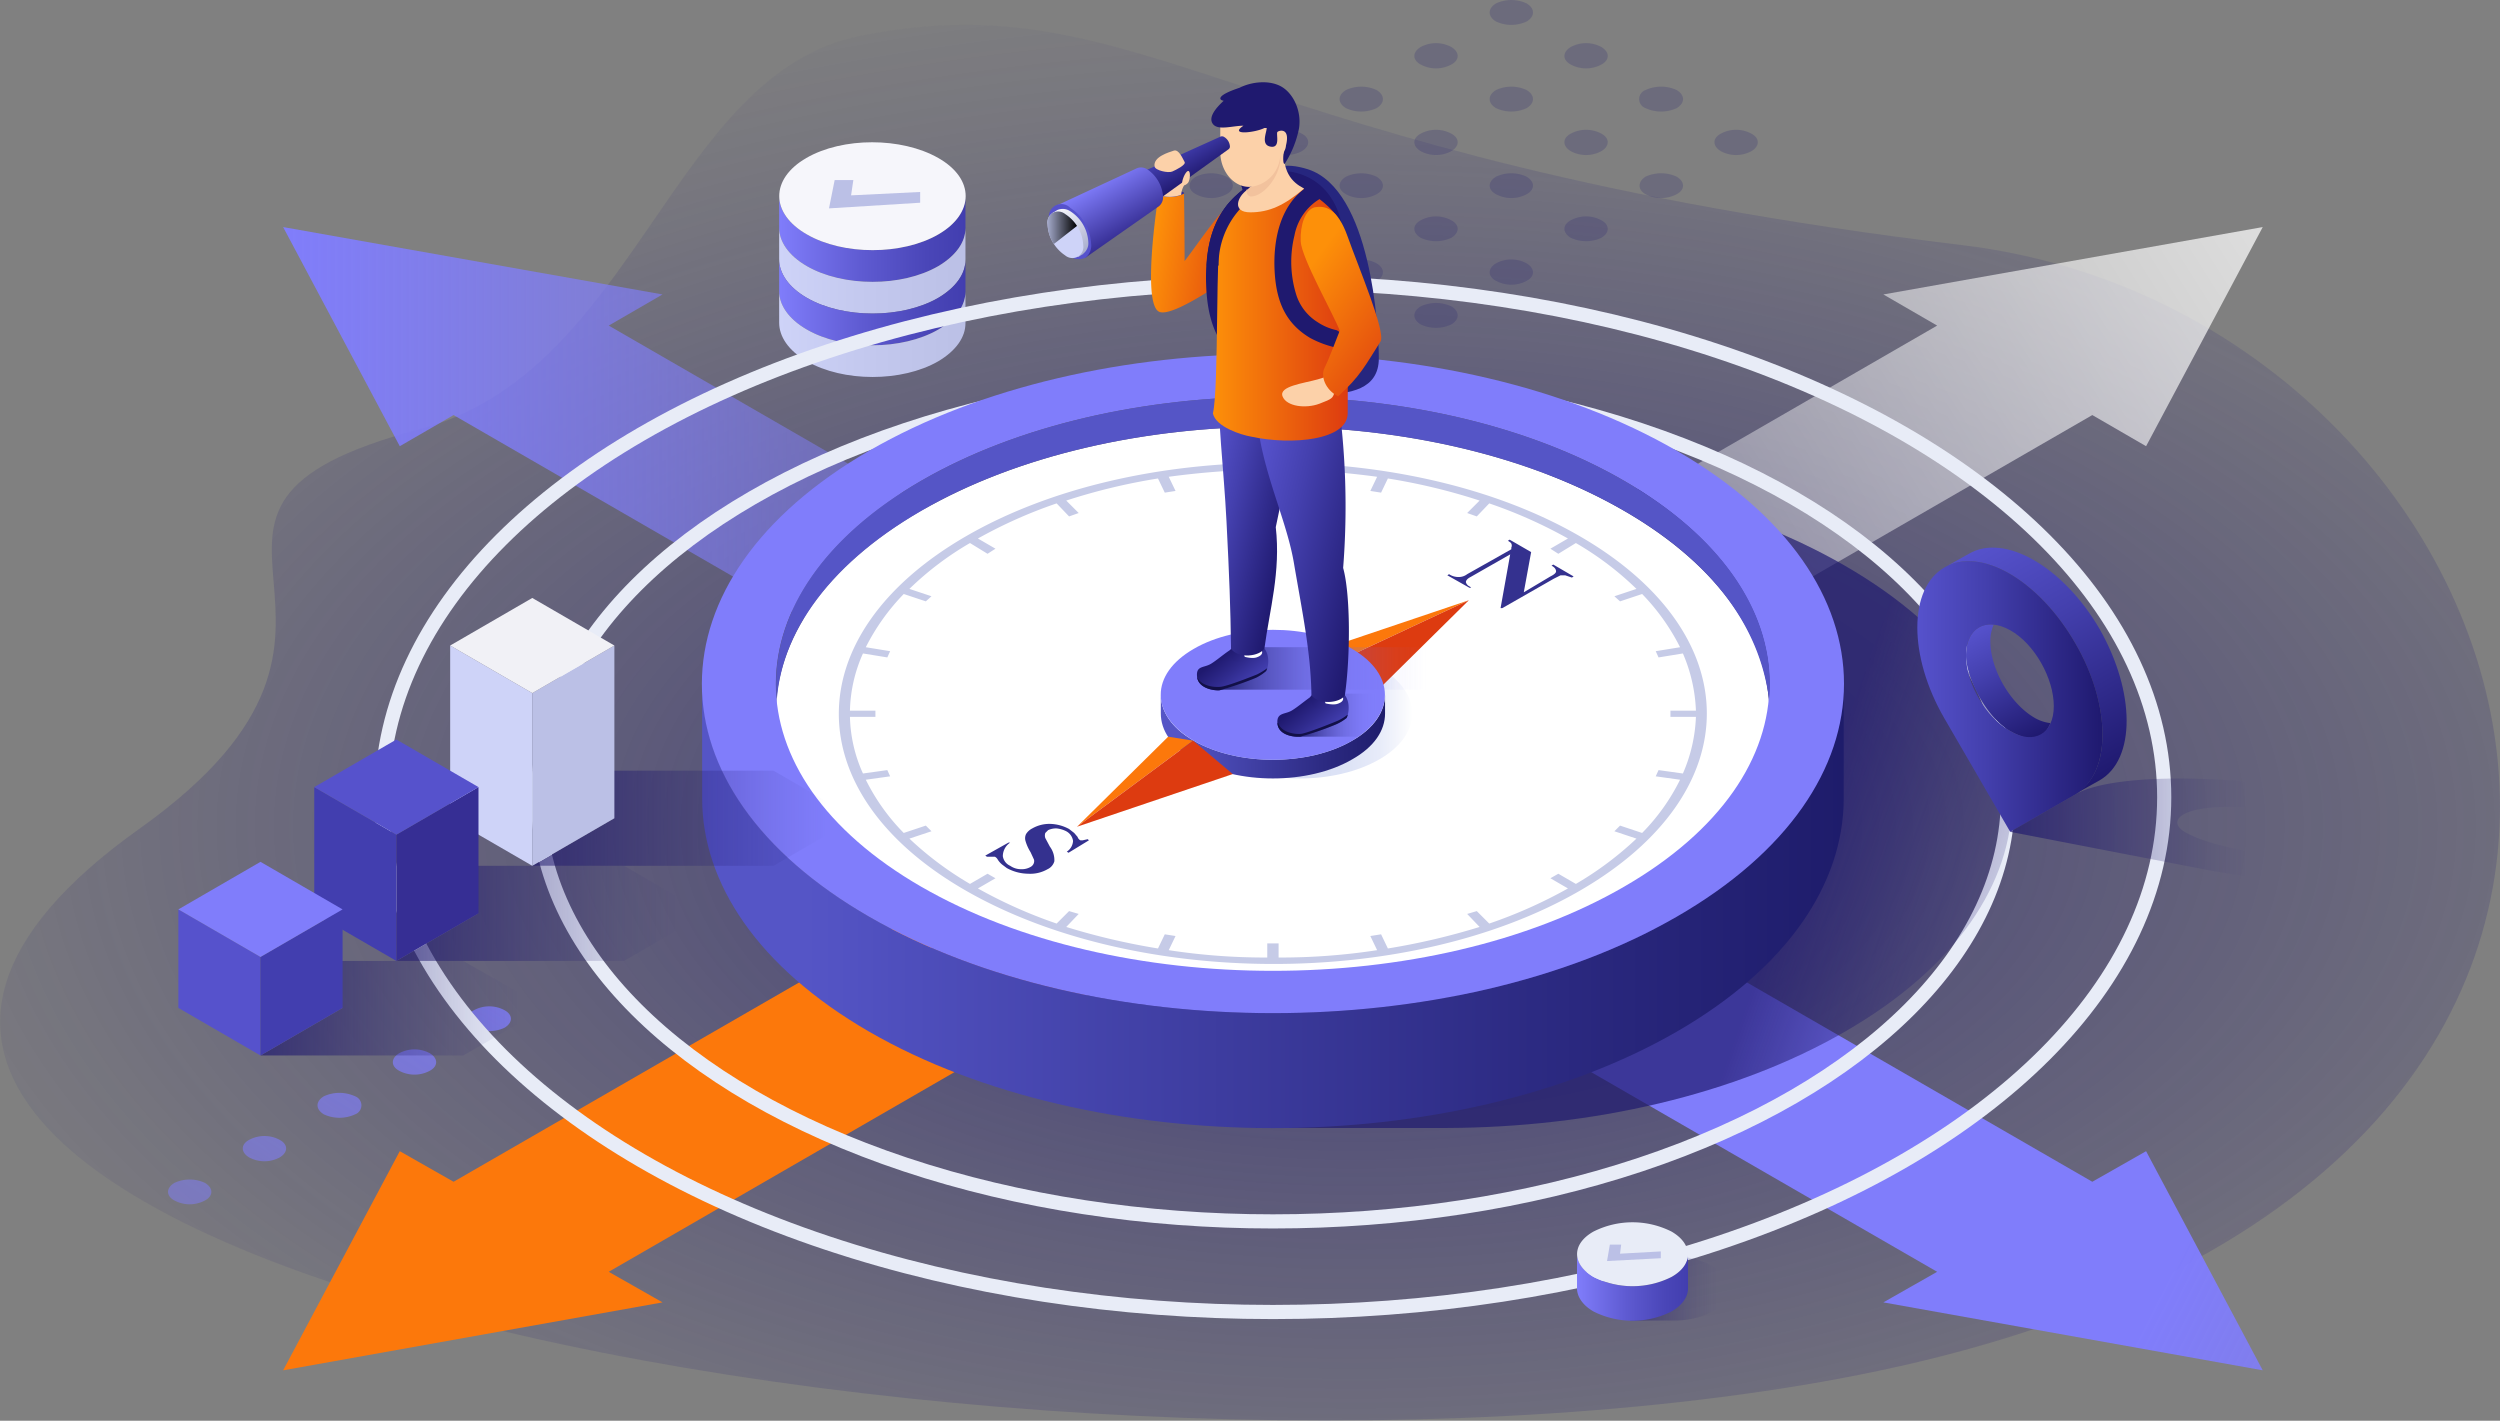 <svg xmlns="http://www.w3.org/2000/svg" xmlns:xlink="http://www.w3.org/1999/xlink" width="441.5" height="250.9" viewBox="0 0 441.5 250.9"><rect x="0" y="0" width="441.5" height="250.9" fill="#808080" stroke="none"/><defs><style>.beec9a60-a92e-4c5c-9a84-a2fb341e6acb{isolation:isolate;}.acc0e2a8-e669-48b5-99b9-41c326dab93e,.acf6c53a-5d4a-4fca-a827-2f2af60d841f,.b60fb211-91b3-40f5-94d7-3f6712c9d441,.b67de800-47a1-47aa-9ec5-06563281a8c9,.b7dcace4-79a8-4183-8480-daf9cb72c6ea,.e12ac2d9-f1c4-4596-a331-429ab277b59d,.faa8aeb0-b8ca-452f-bfce-67ba4e0e1e3c{opacity:0.7;}.e12ac2d9-f1c4-4596-a331-429ab277b59d{fill:url(#eecd1680-45ac-49f1-b2bf-f3645ba84c9b);}.a4776b8d-3962-4526-b0d8-0501f2a9a21d{opacity:0.2;}.b8573b26-550f-4f55-a864-b639d77e4383{fill:#1f196f;}.aeac4177-c557-4c12-b401-3eb675ef1b6b{fill:url(#b907ed8e-414a-478e-a0d4-ddd266253123);}.eb33cf5b-c2a7-49b6-a1d6-cb0f0aaa70ff{fill:url(#a3951ef3-291f-4f03-9962-c9813bf9f836);}.b666e97f-3f8e-4d43-9be8-dbe7438914be{fill:url(#b3f137e1-b492-4363-a61e-adcb9e6e2e5b);}.fedad135-f09f-4e6a-8074-26c708fcc67e{fill:url(#a4236201-e378-4ad1-940f-d89675e89338);}.af079662-f059-44a5-8423-174b6d52ad59{fill:url(#a0004f62-7f07-4229-9e0f-c2c0d6257331);}.a4a1fb43-e366-444e-801d-bfbeb881bc5e{fill:url(#ae943f06-1461-4bdd-bfd9-26b9e57762cb);}.bc835f7f-e45a-4582-b1bf-b2a917f8b4ae{fill:url(#fb2a013b-a05b-4438-9366-37177aa24e5e);}.ade37539-016e-402f-a676-fcec26975cd6{fill:url(#e68bbfe0-10d9-4a0a-b53e-01c5a9c823be);}.f8e4d248-ef77-44e2-be96-9a04332217b3{fill:url(#b3640ad7-0c27-4388-8029-79d762067fa8);}.a74a6b72-243a-4b61-88f4-14e225914390{fill:#f6f6fb;}.e3c74817-2c80-43dc-88cb-755e3b42697e{fill:#bbc0e6;}.b5011f6a-e314-4340-b722-1233c6640faa{opacity:0.72;fill:url(#b2adcc80-4e3d-470f-83fa-a32f80ff9118);}.ee3a4a19-4d19-4ff4-ac2a-e4b839a14014{fill:#fc780b;}.a0fb7bf7-e81d-4f86-abf5-41e7fe7baf08{fill:url(#f1362558-0a57-436c-b6de-7dd98e0a2d43);}.a4974528-c055-457f-aec5-36cbf728f5c4{fill:url(#b2e1f5dd-0f2c-4d42-91bd-235918655653);}.b06e0347-146f-4331-a41e-a7b740b8d5a1{fill:none;stroke:#e8ecf7;stroke-linecap:round;stroke-linejoin:round;stroke-width:2.5px;}.ad49cbfb-4f19-482b-9e76-1158faaa8631,.b06e0347-146f-4331-a41e-a7b740b8d5a1{mix-blend-mode:multiply;}.b67de800-47a1-47aa-9ec5-06563281a8c9{fill:url(#a306acda-67ee-4682-9e88-974c28b52f1a);}.a0e8dc16-9ba7-430b-8a9d-cbb071b37fa0{fill:#fff;}.f90e4691-1f33-4089-82a8-9ffe4a20f061{fill:#c6cbe7;}.a1bd54ad-35de-4ecf-8f07-167c4ecd82ab{fill:#34318f;}.fe6f9540-f3af-4e10-91a7-342d6c33b069{fill:url(#a115f5d4-0da3-45e0-bc78-b47dbfb6470d);}.b13487cf-5d61-46bb-b074-3b160f35b34b{fill:#807dfb;}.f56d2414-1e5d-4468-8465-da7353f04310{fill:#5555c6;}.ad49cbfb-4f19-482b-9e76-1158faaa8631{fill:url(#aa83a7d6-3f2b-416b-bdf5-31531edd4e38);}.ba9fbf85-35e9-48f0-9777-1c1f5de6d8ef{fill:#dd3b10;}.a8bff023-fe7a-498a-a7de-dd9ea07877eb{fill:url(#ef158048-0fd4-48c7-88e3-aaa562f37424);}.b0149592-3ffa-4c17-8674-60bac2c06165{fill:url(#b57a072f-5b80-4853-ab50-6f02d6e7ca72);}.b56deb81-53de-4e5b-a3bc-0b5559fff842{fill:url(#f0661994-dece-42ca-a076-b1c3a77dc7a7);}.b7dcace4-79a8-4183-8480-daf9cb72c6ea{fill:url(#e3fffcb7-7e64-4dce-95a1-45ad74fb103a);}.acc0e2a8-e669-48b5-99b9-41c326dab93e{fill:url(#f031e2cc-3530-49ad-ab4f-ead896388275);}.faa8aeb0-b8ca-452f-bfce-67ba4e0e1e3c{fill:url(#e65024df-31fe-4a7f-bf14-5ea2514ada8a);}.a4756fbe-9d29-44ad-a8b3-82676a6be3d3{fill:#ced3f8;}.bd285206-9fc7-42ca-9d54-15b23007db41{fill:#f1f1f6;}.e92bce11-0a55-472d-8076-c78faa8cd561{fill:#423eaf;}.ab0fac3d-1e90-40e7-a9bc-4fa6d11867a0{fill:#362e94;}.e9d157c5-9047-482f-a723-0f2b938bfcbe{fill:#5652cc;}.e662ecbc-19eb-4330-9eb7-6e10a271ebea{fill:url(#bbc39716-7099-43c1-b3f1-6f84b6a0c7ed);}.af61ea63-f999-494d-9257-8dcfedcdcf81{fill:url(#a4245b44-f092-4b89-9671-f522901080e7);}.e479a883-1810-4bbb-9fc8-c00f93f1d540{fill:url(#ac4910ab-654a-48c8-b968-b9b699b40ab4);}.b60fb211-91b3-40f5-94d7-3f6712c9d441{fill:url(#f1a7e45b-efd5-4874-aceb-c02d9b14975c);}.acf6c53a-5d4a-4fca-a827-2f2af60d841f{fill:url(#bfeeac89-5fae-4b77-a58b-46fda5d0d67d);}.aa1933c2-27bd-4b22-89f5-e5168b61c0fa{fill:url(#b5d36bdd-c285-4eb3-8c82-44e2252658e2);}.b3e8b019-6464-4221-a033-ea75d8c951b3{fill:#e8ecf7;}.f719fc2a-c91d-447b-9e30-9d6ae3b39100{fill:url(#f9bb9d20-b832-4cae-8b16-43356ea52867);}.a3f75cb7-62ba-4901-b8b2-7782159a2ed2{fill:url(#b82a865f-1bea-4d3a-ab7f-3550ef48d1bd);}.ae69f779-ebd0-477c-a5f3-e8cc8821e7cd{fill:#121047;}.a073483a-104b-4b03-b809-1210883673e0{fill:url(#a3958973-15f0-48f2-87dc-6140ef8fd2a4);}.e5da6268-debf-40a9-b23e-400f0ef738ea{fill:url(#ab1618db-588d-4e61-8659-1988a1667f0d);}.a40d4ef8-1e5a-4de7-a867-3e9ab55fcc9f{fill:url(#b1611961-e8d7-4bb0-acc8-2abf77f35e39);}.a6a8d966-dbbd-46d2-9a71-4fcc5d4802fa{fill:url(#a086f2e6-45ea-4d77-8417-419ad253a744);}.fc954420-18fa-409b-809c-289b926068a5{fill:url(#fc0a7bb4-dd07-4030-a965-7f7c03ffd899);}.aaadda4a-d67c-4bae-809f-b53b3a8b17cb{fill:#26267f;}.a720da13-2828-422a-8ab2-6399b9517690{fill:url(#a39fef71-d8f8-4c0d-bd66-a7f00800dfe2);}.b2607d81-ec55-4929-a2f4-e29c15eec3b7{fill:#fcd1a9;}.b24dc7ee-8db7-4f6c-9feb-47bff7e07361{fill:url(#ea80d623-bb0f-4f19-ba1e-65e85a9b3651);}.f6f7d3d1-01c6-448b-8089-16b6b2137239{fill:#f2c29d;}.bece2998-b439-4b21-8f66-9e69229caefb{fill:url(#b0722fb1-5972-4bbc-be1d-ade127eb17a8);}.fbca1876-998d-46a4-9908-139c63a49508{fill:url(#ea6af8c2-75eb-47f7-b277-9a155521f8d4);}.b66487a0-1f88-42d5-ba15-049035f9e683{fill:url(#aa0a0298-f65b-4066-a52f-6929fc1940b2);}.afff0855-3aea-4f7d-bf5b-f2039842d62e{mix-blend-mode:screen;fill:url(#eb45d617-b5c1-4f8b-9efe-439f90681235);}</style><radialGradient id="eecd1680-45ac-49f1-b2bf-f3645ba84c9b" cx="239.42" cy="139.23" r="329.56" gradientTransform="translate(0 73.5) scale(1 0.52)" gradientUnits="userSpaceOnUse"><stop offset="0" stop-color="#20196f"/><stop offset="0.42" stop-color="#20196f" stop-opacity="0.48"/><stop offset="0.74" stop-color="#20196f" stop-opacity="0.13"/><stop offset="0.91" stop-color="#20196f" stop-opacity="0"/></radialGradient><linearGradient id="b907ed8e-414a-478e-a0d4-ddd266253123" x1="108.54" y1="144.57" x2="4.53" y2="310.77" gradientUnits="userSpaceOnUse"><stop offset="0" stop-color="#807dfb"/><stop offset="1" stop-color="#807dfb" stop-opacity="0"/></linearGradient><linearGradient id="a3951ef3-291f-4f03-9962-c9813bf9f836" x1="102.47" y1="140.77" x2="-1.54" y2="306.97" xlink:href="#b907ed8e-414a-478e-a0d4-ddd266253123"/><linearGradient id="b3f137e1-b492-4363-a61e-adcb9e6e2e5b" x1="96.39" y1="136.96" x2="-7.62" y2="303.17" xlink:href="#b907ed8e-414a-478e-a0d4-ddd266253123"/><linearGradient id="a4236201-e378-4ad1-940f-d89675e89338" x1="90.32" y1="133.16" x2="-13.7" y2="299.37" xlink:href="#b907ed8e-414a-478e-a0d4-ddd266253123"/><linearGradient id="a0004f62-7f07-4229-9e0f-c2c0d6257331" x1="84.24" y1="129.36" x2="-19.77" y2="295.56" xlink:href="#b907ed8e-414a-478e-a0d4-ddd266253123"/><linearGradient id="ae943f06-1461-4bdd-bfd9-26b9e57762cb" x1="137.62" y1="42.18" x2="170.52" y2="42.18" gradientUnits="userSpaceOnUse"><stop offset="0" stop-color="#807dfb"/><stop offset="0.01" stop-color="#7f7cfa"/><stop offset="0.45" stop-color="#5e5ad1"/><stop offset="0.79" stop-color="#4a46b8"/><stop offset="1" stop-color="#423eaf"/></linearGradient><linearGradient id="fb2a013b-a05b-4438-9366-37177aa24e5e" x1="137.62" y1="47.77" x2="170.52" y2="47.77" gradientUnits="userSpaceOnUse"><stop offset="0" stop-color="#ced3f8"/><stop offset="0.42" stop-color="#c4c9ef"/><stop offset="1" stop-color="#bbc0e6"/></linearGradient><linearGradient id="e68bbfe0-10d9-4a0a-b53e-01c5a9c823be" x1="137.62" y1="53.37" x2="170.52" y2="53.37" xlink:href="#ae943f06-1461-4bdd-bfd9-26b9e57762cb"/><linearGradient id="b3640ad7-0c27-4388-8029-79d762067fa8" x1="137.62" y1="58.96" x2="170.52" y2="58.96" xlink:href="#fb2a013b-a05b-4438-9366-37177aa24e5e"/><linearGradient id="b2adcc80-4e3d-470f-83fa-a32f80ff9118" x1="452.52" y1="4.31" x2="223.32" y2="149.06" gradientUnits="userSpaceOnUse"><stop offset="0.25" stop-color="#fff"/><stop offset="1" stop-color="#fff" stop-opacity="0"/></linearGradient><linearGradient id="f1362558-0a57-436c-b6de-7dd98e0a2d43" x1="49.98" y1="93.98" x2="236.63" y2="93.98" xlink:href="#b907ed8e-414a-478e-a0d4-ddd266253123"/><linearGradient id="b2e1f5dd-0f2c-4d42-91bd-235918655653" x1="340.32" y1="208.81" x2="543.32" y2="311.81" gradientUnits="userSpaceOnUse"><stop offset="0.2" stop-color="#807dfb"/><stop offset="1" stop-color="#807dfb" stop-opacity="0"/></linearGradient><linearGradient id="a306acda-67ee-4682-9e88-974c28b52f1a" x1="250.48" y1="140.37" x2="372.25" y2="183.26" gradientUnits="userSpaceOnUse"><stop offset="0.52" stop-color="#20196f"/><stop offset="0.7" stop-color="#20196f" stop-opacity="0.48"/><stop offset="0.84" stop-color="#20196f" stop-opacity="0.13"/><stop offset="0.91" stop-color="#20196f" stop-opacity="0"/></linearGradient><linearGradient id="a115f5d4-0da3-45e0-bc78-b47dbfb6470d" x1="123.96" y1="160" x2="325.62" y2="160" gradientUnits="userSpaceOnUse"><stop offset="0.09" stop-color="#5555c6"/><stop offset="0.17" stop-color="#4f4fbd"/><stop offset="0.73" stop-color="#2c2a82"/><stop offset="1" stop-color="#1e1c6b"/></linearGradient><linearGradient id="aa83a7d6-3f2b-416b-bdf5-31531edd4e38" x1="209.81" y1="126.02" x2="249.44" y2="126.02" gradientUnits="userSpaceOnUse"><stop offset="0.56" stop-color="#dae0f5"/><stop offset="0.71" stop-color="#dde3f6"/><stop offset="0.85" stop-color="#e7ebf9"/><stop offset="0.97" stop-color="#f9fafd"/><stop offset="1" stop-color="#fff"/></linearGradient><linearGradient id="ef158048-0fd4-48c7-88e3-aaa562f37424" x1="204.98" y1="130.08" x2="244.61" y2="130.08" xlink:href="#a115f5d4-0da3-45e0-bc78-b47dbfb6470d"/><linearGradient id="b57a072f-5b80-4853-ab50-6f02d6e7ca72" x1="247.7" y1="118.09" x2="288.64" y2="118.09" gradientTransform="translate(-32.5)" gradientUnits="userSpaceOnUse"><stop offset="0" stop-color="#232274"/><stop offset="0.15" stop-color="#3a3996" stop-opacity="0.75"/><stop offset="0.37" stop-color="#5856c1" stop-opacity="0.43"/><stop offset="0.58" stop-color="#6e6be1" stop-opacity="0.19"/><stop offset="0.76" stop-color="#7b78f4" stop-opacity="0.05"/><stop offset="0.9" stop-color="#807dfb" stop-opacity="0"/></linearGradient><linearGradient id="f0661994-dece-42ca-a076-b1c3a77dc7a7" x1="229.49" y1="126.31" x2="244.6" y2="126.31" gradientUnits="userSpaceOnUse"><stop offset="0" stop-color="#232274"/><stop offset="0.9" stop-color="#807dfb" stop-opacity="0"/></linearGradient><linearGradient id="e3fffcb7-7e64-4dce-95a1-45ad74fb103a" x1="51.58" y1="144.52" x2="108.72" y2="144.52" gradientTransform="translate(42.4)" xlink:href="#eecd1680-45ac-49f1-b2bf-f3645ba84c9b"/><linearGradient id="f031e2cc-3530-49ad-ab4f-ead896388275" x1="-27.63" y1="161.28" x2="27.06" y2="161.28" gradientTransform="translate(97.6)" xlink:href="#eecd1680-45ac-49f1-b2bf-f3645ba84c9b"/><linearGradient id="e65024df-31fe-4a7f-bf14-5ea2514ada8a" x1="-106.84" y1="178.04" x2="-56.51" y2="178.04" gradientTransform="translate(152.9)" xlink:href="#eecd1680-45ac-49f1-b2bf-f3645ba84c9b"/><linearGradient id="bbc39716-7099-43c1-b3f1-6f84b6a0c7ed" x1="1593.62" y1="111.76" x2="1582.72" y2="130.64" gradientTransform="matrix(-1, 0, 0, 1, 1941.47, 0)" gradientUnits="userSpaceOnUse"><stop offset="0" stop-color="#5652cc"/><stop offset="0.36" stop-color="#4440ae"/><stop offset="1" stop-color="#1f196f"/></linearGradient><linearGradient id="a4245b44-f092-4b89-9671-f522901080e7" x1="87.15" y1="95.66" x2="110.26" y2="135.69" gradientTransform="translate(264.2)" xlink:href="#bbc39716-7099-43c1-b3f1-6f84b6a0c7ed"/><linearGradient id="ac4910ab-654a-48c8-b968-b9b699b40ab4" x1="338.61" y1="123.03" x2="371.3" y2="123.03" gradientTransform="matrix(1, 0, 0, 1, 0, 0)" xlink:href="#bbc39716-7099-43c1-b3f1-6f84b6a0c7ed"/><linearGradient id="f1a7e45b-efd5-4874-aceb-c02d9b14975c" x1="354.95" y1="146.43" x2="401.17" y2="146.43" gradientTransform="matrix(1, 0, 0, 1, 0, 0)" xlink:href="#eecd1680-45ac-49f1-b2bf-f3645ba84c9b"/><linearGradient id="bfeeac89-5fae-4b77-a58b-46fda5d0d67d" x1="282.82" y1="227.57" x2="305.32" y2="227.57" gradientTransform="matrix(1, 0, 0, 1, 0, 0)" xlink:href="#eecd1680-45ac-49f1-b2bf-f3645ba84c9b"/><linearGradient id="b5d36bdd-c285-4eb3-8c82-44e2252658e2" x1="278.5" y1="227.33" x2="298.09" y2="227.33" xlink:href="#ae943f06-1461-4bdd-bfd9-26b9e57762cb"/><linearGradient id="f9bb9d20-b832-4cae-8b16-43356ea52867" x1="203.63" y1="43.04" x2="221.45" y2="45.75" gradientUnits="userSpaceOnUse"><stop offset="0" stop-color="#fd9009"/><stop offset="1" stop-color="#dd3b10"/></linearGradient><linearGradient id="b82a865f-1bea-4d3a-ab7f-3550ef48d1bd" x1="1469.47" y1="120.86" x2="1473.91" y2="115.58" gradientTransform="matrix(-1, 0, 0, 1, 1689.77, 0)" gradientUnits="userSpaceOnUse"><stop offset="0" stop-color="#423eaf"/><stop offset="0.49" stop-color="#302b8e"/><stop offset="1" stop-color="#1f196f"/></linearGradient><linearGradient id="a3958973-15f0-48f2-87dc-6140ef8fd2a4" x1="1467.73" y1="119.34" x2="1472.5" y2="114.54" xlink:href="#b82a865f-1bea-4d3a-ab7f-3550ef48d1bd"/><linearGradient id="ab1618db-588d-4e61-8659-1988a1667f0d" x1="-430.4" y1="86.52" x2="-413.68" y2="90.45" gradientTransform="translate(642.3)" xlink:href="#bbc39716-7099-43c1-b3f1-6f84b6a0c7ed"/><linearGradient id="b1611961-e8d7-4bb0-acc8-2abf77f35e39" x1="1455.23" y1="129.09" x2="1459.67" y2="123.81" xlink:href="#b82a865f-1bea-4d3a-ab7f-3550ef48d1bd"/><linearGradient id="a086f2e6-45ea-4d77-8417-419ad253a744" x1="1453.5" y1="127.56" x2="1458.26" y2="122.76" xlink:href="#b82a865f-1bea-4d3a-ab7f-3550ef48d1bd"/><linearGradient id="fc0a7bb4-dd07-4030-a965-7f7c03ffd899" x1="-422.94" y1="93.06" x2="-399.55" y2="98.56" gradientTransform="translate(642.3)" xlink:href="#bbc39716-7099-43c1-b3f1-6f84b6a0c7ed"/><linearGradient id="a39fef71-d8f8-4c0d-bd66-a7f00800dfe2" x1="-404.23" y1="54.84" x2="-428.12" y2="54.84" gradientTransform="translate(642.3)" gradientUnits="userSpaceOnUse"><stop offset="0" stop-color="#dd3b10"/><stop offset="1" stop-color="#fd9009"/></linearGradient><linearGradient id="ea80d623-bb0f-4f19-ba1e-65e85a9b3651" x1="229.72" y1="49.28" x2="250.41" y2="64.35" xlink:href="#f9bb9d20-b832-4cae-8b16-43356ea52867"/><linearGradient id="b0722fb1-5972-4bbc-be1d-ade127eb17a8" x1="1609.85" y1="1383.62" x2="1615.59" y2="1383.62" gradientTransform="translate(-182.1 2117.4) rotate(-120)" gradientUnits="userSpaceOnUse"><stop offset="0" stop-color="#20196f"/><stop offset="1" stop-color="#423eaf"/></linearGradient><linearGradient id="ea6af8c2-75eb-47f7-b277-9a155521f8d4" x1="1607.45" y1="1368.64" x2="1618" y2="1368.64" gradientTransform="translate(-182.1 2117.4) rotate(-120)" gradientUnits="userSpaceOnUse"><stop offset="0" stop-color="#362e94"/><stop offset="1" stop-color="#807dfb"/></linearGradient><linearGradient id="aa0a0298-f65b-4066-a52f-6929fc1940b2" x1="186.75" y1="37.09" x2="191.24" y2="44.88" gradientUnits="userSpaceOnUse"><stop offset="0" stop-color="#f6f6fb"/><stop offset="1" stop-color="#a5abcc"/></linearGradient><linearGradient id="eb45d617-b5c1-4f8b-9efe-439f90681235" x1="184.96" y1="40.21" x2="190.19" y2="40.21" gradientUnits="userSpaceOnUse"><stop offset="0" stop-color="#a5abcc"/><stop offset="1"/></linearGradient></defs><g class="beec9a60-a92e-4c5c-9a84-a2fb341e6acb"><g id="a43fb713-e56f-4504-9fe8-caceff673e4a" data-name="Layer 2"><g id="b8b8c436-8259-40d9-a787-b5a68b9aa204" data-name="Layer 1"><path class="e12ac2d9-f1c4-4596-a331-429ab277b59d" d="M331.7,242.1C500,206.8,450.1,55.8,346.6,43.3,216.4,27.6,202.3-3.6,152.1,6.3c-33.6,6.6-39.7,59.4-78,69.5-54.6,14.4,2.3,33.7-49.4,70.5C-83.6,223.3,191.4,271.6,331.7,242.1Z"/><g class="a4776b8d-3962-4526-b0d8-0501f2a9a21d"><path class="b8573b26-550f-4f55-a864-b639d77e4383" d="M264.2,3.8a6.4,6.4,0,0,0,5.4,0c1.5-.9,1.5-2.3,0-3.2a6.4,6.4,0,0,0-5.4,0C262.7,1.5,262.7,2.9,264.2,3.8Z"/><path class="b8573b26-550f-4f55-a864-b639d77e4383" d="M277.4,11.4a5.7,5.7,0,0,0,5.4,0c1.5-.8,1.5-2.2,0-3.1a5.7,5.7,0,0,0-5.4,0C275.9,9.2,275.9,10.6,277.4,11.4Z"/><path class="b8573b26-550f-4f55-a864-b639d77e4383" d="M290.6,19.1a6.6,6.6,0,0,0,5.5,0c1.5-.9,1.5-2.3,0-3.2a6.6,6.6,0,0,0-5.5,0A1.7,1.7,0,0,0,290.6,19.1Z"/><path class="b8573b26-550f-4f55-a864-b639d77e4383" d="M309.3,23.6a5.7,5.7,0,0,0-5.4,0c-1.5.8-1.5,2.2,0,3.1a5.7,5.7,0,0,0,5.4,0C310.8,25.8,310.8,24.4,309.3,23.6Z"/><path class="b8573b26-550f-4f55-a864-b639d77e4383" d="M250.9,11.4a5.7,5.7,0,0,0,5.4,0c1.5-.8,1.5-2.2,0-3.1a5.7,5.7,0,0,0-5.4,0C249.4,9.2,249.4,10.6,250.9,11.4Z"/><path class="b8573b26-550f-4f55-a864-b639d77e4383" d="M264.2,19.1a6.4,6.4,0,0,0,5.4,0c1.5-.9,1.5-2.3,0-3.2a6.4,6.4,0,0,0-5.4,0C262.7,16.8,262.7,18.2,264.2,19.1Z"/><path class="b8573b26-550f-4f55-a864-b639d77e4383" d="M277.4,26.7a5.7,5.7,0,0,0,5.4,0c1.5-.9,1.5-2.3,0-3.1a5.7,5.7,0,0,0-5.4,0C275.9,24.4,275.9,25.8,277.4,26.7Z"/><path class="b8573b26-550f-4f55-a864-b639d77e4383" d="M296.1,31.2a6.6,6.6,0,0,0-5.5,0c-1.4.9-1.4,2.3,0,3.1a5.9,5.9,0,0,0,5.5,0C297.6,33.5,297.6,32.1,296.1,31.2Z"/><path class="b8573b26-550f-4f55-a864-b639d77e4383" d="M237.7,19.1a6.4,6.4,0,0,0,5.4,0c1.5-.9,1.5-2.3,0-3.2a6.4,6.4,0,0,0-5.4,0C236.2,16.8,236.2,18.2,237.7,19.1Z"/><path class="b8573b26-550f-4f55-a864-b639d77e4383" d="M250.9,26.7a5.7,5.7,0,0,0,5.4,0c1.5-.9,1.5-2.3,0-3.1a5.7,5.7,0,0,0-5.4,0C249.4,24.4,249.4,25.8,250.9,26.7Z"/><path class="b8573b26-550f-4f55-a864-b639d77e4383" d="M264.2,34.3a5.7,5.7,0,0,0,5.4,0c1.5-.8,1.5-2.2,0-3.1a6.4,6.4,0,0,0-5.4,0C262.7,32.1,262.7,33.5,264.2,34.3Z"/><path class="b8573b26-550f-4f55-a864-b639d77e4383" d="M282.8,38.9a5.7,5.7,0,0,0-5.4,0c-1.5.8-1.5,2.2,0,3.1a6.4,6.4,0,0,0,5.4,0C284.3,41.1,284.3,39.7,282.8,38.9Z"/><path class="b8573b26-550f-4f55-a864-b639d77e4383" d="M224.5,26.7a5.7,5.7,0,0,0,5.4,0c1.5-.9,1.5-2.3,0-3.1a5.7,5.7,0,0,0-5.4,0C223,24.4,223,25.8,224.5,26.7Z"/><path class="b8573b26-550f-4f55-a864-b639d77e4383" d="M237.7,34.3a5.7,5.7,0,0,0,5.4,0c1.5-.8,1.5-2.2,0-3.1a6.4,6.4,0,0,0-5.4,0C236.2,32.1,236.2,33.5,237.7,34.3Z"/><path class="b8573b26-550f-4f55-a864-b639d77e4383" d="M250.9,42a6.4,6.4,0,0,0,5.4,0c1.5-.9,1.5-2.3,0-3.1a5.7,5.7,0,0,0-5.4,0C249.4,39.7,249.4,41.1,250.9,42Z"/><path class="b8573b26-550f-4f55-a864-b639d77e4383" d="M269.6,46.5a5.7,5.7,0,0,0-5.4,0c-1.5.9-1.5,2.3,0,3.1a5.7,5.7,0,0,0,5.4,0C271.1,48.8,271.1,47.4,269.6,46.5Z"/><path class="b8573b26-550f-4f55-a864-b639d77e4383" d="M216.6,31.2a6.4,6.4,0,0,0-5.4,0c-1.5.9-1.5,2.3,0,3.1a5.7,5.7,0,0,0,5.4,0C218.1,33.5,218.1,32.1,216.6,31.2Z"/><path class="b8573b26-550f-4f55-a864-b639d77e4383" d="M229.9,38.9a5.7,5.7,0,0,0-5.4,0c-1.5.8-1.5,2.2,0,3.1a6.4,6.4,0,0,0,5.4,0C231.4,41.1,231.4,39.7,229.9,38.9Z"/><path class="b8573b26-550f-4f55-a864-b639d77e4383" d="M243.1,46.5a5.7,5.7,0,0,0-5.4,0c-1.5.9-1.5,2.3,0,3.1a5.7,5.7,0,0,0,5.4,0C244.6,48.8,244.6,47.4,243.1,46.5Z"/><path class="b8573b26-550f-4f55-a864-b639d77e4383" d="M256.3,54.1a6.4,6.4,0,0,0-5.4,0c-1.5.9-1.5,2.3,0,3.2a6.4,6.4,0,0,0,5.4,0C257.8,56.4,257.8,55,256.3,54.1Z"/></g><path class="aeac4177-c557-4c12-b401-3eb675ef1b6b" d="M89.1,178.4a5.7,5.7,0,0,0-5.4,0c-1.5.8-1.5,2.2,0,3.1a6.4,6.4,0,0,0,5.4,0C90.6,180.6,90.6,179.2,89.1,178.4Z"/><path class="eb33cf5b-c2a7-49b6-a1d6-cb0f0aaa70ff" d="M75.9,186a5.7,5.7,0,0,0-5.4,0c-1.5.9-1.5,2.3,0,3.1a5.7,5.7,0,0,0,5.4,0C77.4,188.3,77.4,186.9,75.9,186Z"/><path class="b666e97f-3f8e-4d43-9be8-dbe7438914be" d="M62.7,193.6a6.6,6.6,0,0,0-5.5,0c-1.5.9-1.5,2.3,0,3.2a6.6,6.6,0,0,0,5.5,0A1.7,1.7,0,0,0,62.7,193.6Z"/><path class="fedad135-f09f-4e6a-8074-26c708fcc67e" d="M49.4,201.3a5.7,5.7,0,0,0-5.4,0c-1.5.8-1.5,2.2,0,3.1a5.7,5.7,0,0,0,5.4,0C50.9,203.5,50.9,202.1,49.4,201.3Z"/><path class="af079662-f059-44a5-8423-174b6d52ad59" d="M36.2,208.9a6.4,6.4,0,0,0-5.4,0c-1.5.9-1.5,2.3,0,3.1a5.7,5.7,0,0,0,5.4,0C37.7,211.2,37.7,209.8,36.2,208.9Z"/><path class="a4a1fb43-e366-444e-801d-bfbeb881bc5e" d="M142.5,47c-3.3-1.9-4.9-4.4-4.9-6.8V34.6c0,2.5,1.6,4.9,4.9,6.8,6.4,3.7,16.8,3.7,23.2,0,3.2-1.9,4.8-4.3,4.8-6.7v5.6c0,2.4-1.6,4.8-4.8,6.7C159.3,50.7,148.9,50.7,142.5,47Z"/><path class="bc835f7f-e45a-4582-b1bf-b2a917f8b4ae" d="M142.5,52.6c-3.3-1.9-4.9-4.4-4.9-6.8V40.2c0,2.4,1.6,4.9,4.9,6.8,6.4,3.7,16.8,3.7,23.2,0,3.2-1.9,4.8-4.3,4.8-6.7v5.6c0,2.4-1.6,4.8-4.8,6.7C159.3,56.3,148.9,56.3,142.5,52.6Z"/><path class="ade37539-016e-402f-a676-fcec26975cd6" d="M142.5,58.2c-3.3-1.9-4.9-4.4-4.9-6.8V45.8c0,2.4,1.6,4.9,4.9,6.8,6.4,3.7,16.8,3.7,23.2,0,3.2-1.9,4.8-4.3,4.8-6.7v5.6c0,2.4-1.6,4.8-4.8,6.7C159.3,61.9,148.9,61.9,142.5,58.2Z"/><path class="f8e4d248-ef77-44e2-be96-9a04332217b3" d="M142.5,63.8c-3.3-1.9-4.9-4.4-4.9-6.8V51.4c0,2.4,1.6,4.9,4.9,6.8,6.4,3.7,16.8,3.7,23.2,0,3.2-1.9,4.8-4.3,4.8-6.7v5.6c0,2.4-1.6,4.8-4.8,6.7C159.3,67.5,148.9,67.5,142.5,63.8Z"/><path class="a74a6b72-243a-4b61-88f4-14e225914390" d="M142.5,41.4c-6.5-3.7-6.5-9.8-.1-13.5s16.8-3.7,23.3,0,6.4,9.8,0,13.5S148.9,45.1,142.5,41.4Z"/><polygon class="e3c74817-2c80-43dc-88cb-755e3b42697e" points="162.5 33.9 150.3 34.5 150.7 31.8 147.4 31.8 146.4 36.8 162.5 35.8 162.5 33.9"/><polygon class="b5011f6a-e314-4340-b722-1233c6640faa" points="399.6 40.1 332.6 52 342.1 57.5 209.1 134.3 236.5 150.1 369.5 73.3 379 78.8 399.6 40.1"/><polygon class="ee3a4a19-4d19-4ff4-ac2a-e4b839a14014" points="236.5 150.1 209.1 134.3 80.1 208.7 70.6 203.3 50 242 117 230 107.5 224.6 236.5 150.1"/><polygon class="a0fb7bf7-e81d-4f86-abf5-41e7fe7baf08" points="107.5 57.5 117 52 50 40.1 70.6 78.8 80.1 73.3 209.2 147.9 236.6 132 107.5 57.5"/><polygon class="a4974528-c055-457f-aec5-36cbf728f5c4" points="399.6 242 379 203.3 369.5 208.7 236.6 132 209.2 147.9 342.1 224.6 332.6 230 399.6 242"/><ellipse class="b06e0347-146f-4331-a41e-a7b740b8d5a1" cx="224.8" cy="140.8" rx="129.8" ry="74.9"/><ellipse class="b06e0347-146f-4331-a41e-a7b740b8d5a1" cx="224.8" cy="140.8" rx="157.4" ry="90.9"/><path class="b67de800-47a1-47aa-9ec5-06563281a8c9" d="M325.8,99.9c-39.4-22.8-103.2-22.8-142.6,0s-39.4,59.6,0,82.3c11.3,6.5,24.5,11.1,38.6,13.9v3.1h33.8c25.5-.1,50.8-5.8,70.2-17C365.2,159.5,365.2,122.6,325.8,99.9Z"/><path class="a0e8dc16-9ba7-430b-8a9d-cbb071b37fa0" d="M162.7,90.2c34.3-19.8,89.9-19.8,124.1,0s34.3,51.9,0,71.7-89.8,19.7-124.1-.1S128.5,110,162.7,90.2Z"/><path class="f90e4691-1f33-4089-82a8-9ffe4a20f061" d="M279,94.7c-29.9-17.3-78.5-17.3-108.4,0s-30,45.4,0,62.6,78.5,17.3,108.4,0S308.9,112,279,94.7Zm-2.1,62.2a83.7,83.7,0,0,1-13.9,6.2l-2.2-2.2-1.7.5,2.2,2.3a119.6,119.6,0,0,1-16.2,3.8l-1.2-2.5-1.9.3,1.2,2.5a112.3,112.3,0,0,1-17.4,1.3v-2.5h-2v2.5a112.3,112.3,0,0,1-17.4-1.3l1.2-2.5-1.9-.3-1.2,2.5a119.6,119.6,0,0,1-16.2-3.8l2.2-2.3-1.7-.5-2.2,2.2a83.7,83.7,0,0,1-13.9-6.2l3.1-1.8-1.4-.8-3.1,1.8a58.5,58.5,0,0,1-10.7-8l3.9-1.3-1-1-3.9,1.3a36.2,36.2,0,0,1-6.7-9.4l4.3-.6-.5-1.1-4.3.6a25.6,25.6,0,0,1-2.3-10h4.5v-1.1h-4.5a26,26,0,0,1,2.3-10.1l4.3.7.5-1.1-4.3-.7a38,38,0,0,1,6.7-9.4l3.9,1.3,1-.9-3.9-1.3a54.5,54.5,0,0,1,10.7-8.1l3.1,1.9,1.4-.9-3.1-1.8a83.7,83.7,0,0,1,13.9-6.2l2.2,2.3,1.7-.6-2.2-2.2a106.4,106.4,0,0,1,16.2-3.9l1.2,2.5,1.9-.3-1.2-2.5a144,144,0,0,1,17.4-1.3v2.6h2V82.9a144,144,0,0,1,17.4,1.3L242,86.7l1.9.3,1.2-2.5a106.4,106.4,0,0,1,16.2,3.9l-2.2,2.2,1.7.6,2.2-2.3a83.7,83.7,0,0,1,13.9,6.2l-3.1,1.8,1.4.9,3.1-1.9A54.5,54.5,0,0,1,289,104l-3.9,1.3,1,.9,3.9-1.3a38,38,0,0,1,6.7,9.4l-4.3.7.5,1.1,4.3-.7a28,28,0,0,1,2.3,10.1H295v1.1h4.5a27.5,27.5,0,0,1-2.3,10l-4.3-.6-.5,1.1,4.3.6a36.2,36.2,0,0,1-6.7,9.4l-3.9-1.3-1,1,3.9,1.3a58.5,58.5,0,0,1-10.7,8l-3.1-1.8-1.4.8Z"/><path class="a1bd54ad-35de-4ecf-8f07-167c4ecd82ab" d="M270.4,97.5l-1.3,7.1,4.7-2.8c.6-.3,1-.6,1-.9s-.2-.7-.8-1l.3-.2,3.6,2.1-.3.2-1.2-.4h-.8l-1.2.6-9.1,5.2H265l1.7-9.5-7,4c-.6.3-.9.7-.8,1a1.2,1.2,0,0,0,.7.7l.2.2h-.3l-3.9-2.2.3-.2a3,3,0,0,0,1.7.5,2.4,2.4,0,0,0,1.5-.5l7.8-4.4v-.3a.8.8,0,0,0,0-.7c-.1-.2-.3-.3-.6-.5l.3-.2Z"/><path class="a1bd54ad-35de-4ecf-8f07-167c4ecd82ab" d="M192.3,148.4l-3.6,2.2-.3-.2a2.4,2.4,0,0,0,1.1-1.9,2.3,2.3,0,0,0-1.2-1.7,4.8,4.8,0,0,0-1.7-.5,3.3,3.3,0,0,0-1.5.3l-.5.5a1.4,1.4,0,0,0,0,.9l.8,1.5a4,4,0,0,1,.8,2.6,2.2,2.2,0,0,1-1.2,1.4,6.1,6.1,0,0,1-3.4.8,8,8,0,0,1-3.8-1l-.8-.6a3.6,3.6,0,0,1-.8-.9,1.2,1.2,0,0,0-.5-.5h-1.4l-.3-.2,4.1-2.3h.3a2.9,2.9,0,0,0-1.3,2.4,2.2,2.2,0,0,0,1.3,1.7,3.3,3.3,0,0,0,1.9.6,3.1,3.1,0,0,0,1.7-.4,1.2,1.2,0,0,0,.5-.5,1.1,1.1,0,0,0,.1-.8l-.6-1.3a7.8,7.8,0,0,1-.9-2,1.7,1.7,0,0,1,.1-1.2,2.7,2.7,0,0,1,1.1-1,6.1,6.1,0,0,1,3.2-.8,7.4,7.4,0,0,1,3.3.9l.9.7.6.7a1,1,0,0,0,.5.6h.4l.9-.2Z"/><path class="fe6f9540-f3af-4e10-91a7-342d6c33b069" d="M296.1,161.9c-39.4,22.7-103.2,22.7-142.6,0-19.7-11.4-29.5-26.3-29.5-41.2V141c0,14.9,9.8,29.8,29.5,41.2,39.4,22.7,103.2,22.7,142.6,0,19.6-11.3,29.4-26.1,29.5-41V120.7C325.6,135.6,315.8,150.5,296.1,161.9Z"/><path class="b13487cf-5d61-46bb-b074-3b160f35b34b" d="M296.1,79.6c-39.4-22.8-103.2-22.8-142.6,0s-39.4,59.6,0,82.3,103.2,22.7,142.6,0S335.5,102.3,296.1,79.6Zm-9.3,77c-34.2,19.8-89.8,19.8-124.1,0s-34.2-51.9,0-71.7,89.9-19.8,124.1,0S321.1,136.8,286.8,156.6Z"/><path class="f56d2414-1e5d-4468-8465-da7353f04310" d="M137.2,123.4c1-12.1,9.5-24,25.5-33.2,34.3-19.8,89.9-19.8,124.1,0,15.5,8.9,23.9,20.3,25.6,33.2a5.9,5.9,0,0,0,.1-1.1c.7-13.5-7.8-27.1-25.7-37.4-34.2-19.8-89.8-19.8-124.1,0-17.8,10.3-26.3,23.9-25.6,37.4A4.1,4.1,0,0,0,137.2,123.4Z"/><path class="ad49cbfb-4f19-482b-9e76-1158faaa8631" d="M215.6,117.9c7.8-4.4,20.3-4.4,28,0s7.8,11.7,0,16.2-20.2,4.5-28,0S207.9,122.4,215.6,117.9Z"/><polygon class="ee3a4a19-4d19-4ff4-ac2a-e4b839a14014" points="239.5 115.3 239.5 115.3 234.2 114.5 259.4 106 239.5 115.3"/><polygon class="ba9fbf85-35e9-48f0-9777-1c1f5de6d8ef" points="239.5 115.3 239.5 115.3 243.4 121.8 259.4 106 239.5 115.3"/><path class="a8bff023-fe7a-498a-a7de-dd9ea07877eb" d="M238.8,130.8c-7.7,4.5-20.3,4.5-28,0-3.9-2.2-5.8-5.2-5.8-8.1h0V126c0,3,1.9,5.9,5.8,8.1,7.7,4.5,20.3,4.5,28,0,3.9-2.2,5.8-5.1,5.8-8.1v-3.3C244.6,125.6,242.7,128.6,238.8,130.8Z"/><path class="b13487cf-5d61-46bb-b074-3b160f35b34b" d="M210.8,114.6c7.7-4.5,20.3-4.5,28,0s7.7,11.7,0,16.2-20.3,4.5-28,0S203,119.1,210.8,114.6Z"/><polygon class="ee3a4a19-4d19-4ff4-ac2a-e4b839a14014" points="210.7 130.8 206.3 130.1 190.2 146 210.7 130.8"/><polygon class="ba9fbf85-35e9-48f0-9777-1c1f5de6d8ef" points="210.7 130.8 217.7 136.7 190.2 146 210.7 130.8"/><polygon class="b0149592-3ffa-4c17-8674-60bac2c06165" points="256.2 114.3 218.7 114.3 215.2 121.8 256.2 121.8 256.2 114.3"/><path class="b56deb81-53de-4e5b-a3bc-0b5559fff842" d="M229.5,130.1h10.4c3.2-2.2,4.8-4.9,4.7-7.6H233.2Z"/><polygon class="b7dcace4-79a8-4183-8480-daf9cb72c6ea" points="136.6 136.1 94 136.1 108.5 144.5 94 152.9 136.6 152.9 151.1 144.5 136.6 136.1"/><polygon class="acc0e2a8-e669-48b5-99b9-41c326dab93e" points="110.2 152.9 70 152.9 84.5 161.3 70 169.7 110.2 169.7 124.7 161.3 110.2 152.9"/><polygon class="faa8aeb0-b8ca-452f-bfce-67ba4e0e1e3c" points="81.8 169.7 46 169.7 60.5 178 46 186.4 81.8 186.4 96.4 178 81.8 169.7"/><polygon class="a4756fbe-9d29-44ad-a8b3-82676a6be3d3" points="79.5 114 94 122.4 94 152.9 79.5 144.5 79.5 114"/><polygon class="e3c74817-2c80-43dc-88cb-755e3b42697e" points="108.5 114 94 122.4 94 152.9 108.5 144.5 108.5 114"/><polygon class="bd285206-9fc7-42ca-9d54-15b23007db41" points="94 105.6 79.5 114 94 122.4 108.5 114 94 105.6"/><polygon class="e92bce11-0a55-472d-8076-c78faa8cd561" points="55.5 139 70 147.4 70 169.7 55.5 161.3 55.5 139"/><polygon class="ab0fac3d-1e90-40e7-a9bc-4fa6d11867a0" points="84.5 139 70 147.4 70 169.7 84.5 161.3 84.5 139"/><polygon class="e9d157c5-9047-482f-a723-0f2b938bfcbe" points="70 130.6 55.5 139 70 147.4 84.5 139 70 130.6"/><polygon class="e9d157c5-9047-482f-a723-0f2b938bfcbe" points="31.5 160.6 46 169 46 186.4 31.5 178 31.5 160.6"/><polygon class="e92bce11-0a55-472d-8076-c78faa8cd561" points="60.5 160.6 46 169 46 186.4 60.5 178 60.5 160.6"/><polygon class="b13487cf-5d61-46bb-b074-3b160f35b34b" points="46 152.2 31.5 160.6 46 169 60.5 160.6 46 152.2"/><path class="e662ecbc-19eb-4330-9eb7-6e10a271ebea" d="M351.5,113.3a7,7,0,0,1,.6-3c-2.9-.3-4.9,1.8-4.9,5.5s3.5,10.9,7.8,13.3,6,1.2,7.1-1.4a7.2,7.2,0,0,1-2.9-1C355,124.2,351.5,118.2,351.5,113.3Z"/><path class="af61ea63-f999-494d-9257-8dcfedcdcf81" d="M370.8,111.1c-6.4-11-16.8-17-23.1-13.3l-4.3,2.4c6.4-3.7,16.7,2.3,23.1,13.4s6.4,23,0,26.6l4.3-2.4C377.2,134.1,377.1,122.2,370.8,111.1Z"/><path class="e479a883-1810-4bbb-9fc8-c00f93f1d540" d="M366.5,113.6c-6.4-11.1-16.7-17.1-23.1-13.4s-6.4,15.7,0,26.7l11.6,20,11.5-6.6C372.9,136.6,372.9,124.6,366.5,113.6ZM355,129.1c-4.3-2.4-7.8-8.4-7.8-13.3s3.5-6.9,7.8-4.5,7.7,8.5,7.7,13.4S359.2,131.6,355,129.1Z"/><path class="b60fb211-91b3-40f5-94d7-3f6712c9d441" d="M401.2,150.9c-6.3-.7-12.4-2.2-15.4-4s-.9-4.4,7.7-4.4a69.3,69.3,0,0,1,7.7.5v-4.5c-15.3-1.8-29.6-1.2-34.7,1.8L355,146.9l34.6,6.7c3.9.7,7.7,1.3,11.6,1.8Z"/><path class="acf6c53a-5d4a-4fca-a827-2f2af60d841f" d="M302.4,223.6a13.7,13.7,0,0,0-7.4-1.7h-7.1v.7a11.2,11.2,0,0,0-2.2,1c-3.8,2.2-3.8,5.8,0,8a8.5,8.5,0,0,0,2.2.9v.7h7.9a14.7,14.7,0,0,0,6.7-1.6C306.3,229.4,306.3,225.8,302.4,223.6Z"/><path class="aa1933c2-27bd-4b22-89f5-e5168b61c0fa" d="M281.4,231.6c-1.9-1.1-2.9-2.6-2.9-4.1v-6.1c0,1.5,1,2.9,2.9,4.1a15.3,15.3,0,0,0,13.8,0c1.9-1.1,2.9-2.6,2.9-4v6.1c0,1.4-1,2.9-2.9,4A15.3,15.3,0,0,1,281.4,231.6Z"/><path class="b3e8b019-6464-4221-a033-ea75d8c951b3" d="M281.4,225.5c-3.8-2.2-3.9-5.8,0-8a15.3,15.3,0,0,1,13.8,0c3.8,2.2,3.9,5.8,0,8A15.3,15.3,0,0,1,281.4,225.5Z"/><polygon class="e3c74817-2c80-43dc-88cb-755e3b42697e" points="293.3 221 286.1 221.4 286.3 219.8 284.3 219.8 283.8 222.7 293.3 222.2 293.3 221"/><path class="ab0fac3d-1e90-40e7-a9bc-4fa6d11867a0" d="M209.1,34.1c0-.4-2.6-.8-4.5.1a2.5,2.5,0,0,0,2.3.9C207.2,35.1,209.1,34.5,209.1,34.1Z"/><path class="f719fc2a-c91d-447b-9e30-9d6ae3b39100" d="M220.1,33.6c-4,2.3-8.3,9.2-10.9,12.5,0-5.6-.1-11.9-.1-11.9a5.5,5.5,0,0,1-4.5.2c-.7,4.4-2.6,19,0,20.6s16-8.5,16-8.5Z"/><path class="a3f75cb7-62ba-4901-b8b2-7782159a2ed2" d="M222.3,113.9c1.6.3,2.1,3,1.3,4.6a8.6,8.6,0,0,1-1.8,1.2,57.3,57.3,0,0,1-6.4,2.2c-1.2.1-3.8-.4-4-2.4s1.2-1.5,2.5-2.3,3-2.4,4.4-3S222.3,113.9,222.3,113.9Z"/><path class="ae69f779-ebd0-477c-a5f3-e8cc8821e7cd" d="M215.4,121.3c1.2,0,6.6-2.2,6.6-2.2a12.1,12.1,0,0,0,1.8-1.1l-.2.5a8.6,8.6,0,0,1-1.8,1.2,57.3,57.3,0,0,1-6.4,2.2c-1.2.1-3.8-.4-4-2.4h0C212,121.1,214.3,121.4,215.4,121.3Z"/><path class="a0e8dc16-9ba7-430b-8a9d-cbb071b37fa0" d="M218.7,112.2a24.6,24.6,0,0,1,3.5,1.3,2,2,0,0,0,.2.8h0c.5.5,1,1.3-.5,1.8s-5.4-1.1-4.2-1.7A3.7,3.7,0,0,0,218.7,112.2Z"/><path class="a073483a-104b-4b03-b809-1210883673e0" d="M217.2,114.9c.2-.3.7-1.1,1.6-.5a2.3,2.3,0,0,1,1,2.2c-.1.6-2,.2-2.1,0A15.4,15.4,0,0,1,217.2,114.9Z"/><path class="e5da6268-debf-40a9-b23e-400f0ef738ea" d="M215.1,63.7c-.1,11.1,1,18.6,1.5,28.4s.7,14.9.8,22.5c1.4,1.8,5.1,1.3,5.9-.1.9-6.8,2.9-13.5,2-21.4,2.2-10.8,5.2-22.1,4.3-29.8C227.4,64,217.3,63,215.1,63.7Z"/><path class="a40d4ef8-1e5a-4de7-a867-3e9ab55fcc9f" d="M236.5,122.2c1.6.2,2.1,2.9,1.3,4.6a8.4,8.4,0,0,1-1.8,1.1,50.9,50.9,0,0,1-6.4,2.2c-1.2.1-3.8-.3-4-2.3s1.3-1.6,2.5-2.3,3.1-2.4,4.4-3.1S236.5,122.2,236.5,122.2Z"/><path class="ae69f779-ebd0-477c-a5f3-e8cc8821e7cd" d="M229.7,129.6c1.2-.1,6.5-2.3,6.5-2.3a8.4,8.4,0,0,0,1.8-1.1,1.4,1.4,0,0,1-.2.6,8.4,8.4,0,0,1-1.8,1.1,50.9,50.9,0,0,1-6.4,2.2c-1.2.1-3.8-.3-4-2.3,0-.1.1-.1.1-.2C226.2,129.3,228.5,129.7,229.7,129.6Z"/><path class="a0e8dc16-9ba7-430b-8a9d-cbb071b37fa0" d="M232.9,120.4a22.4,22.4,0,0,1,3.6,1.3,1.3,1.3,0,0,0,.1.8h.1c.5.5,1,1.3-.5,1.8s-5.5-1-4.3-1.7S232.8,121,232.9,120.4Z"/><path class="a6a8d966-dbbd-46d2-9a71-4fcc5d4802fa" d="M231.4,123.1c.2-.3.7-1.1,1.6-.4a2.2,2.2,0,0,1,1.1,2.1c-.2.7-2.1.2-2.2.1S231.4,123.1,231.4,123.1Z"/><path class="fc954420-18fa-409b-809c-289b926068a5" d="M221.8,70c-.1,11.1,5.2,20.6,6.7,29.4s3,15.9,3.1,23.4c1.5,1.8,5.1,1.3,5.9,0,1-6.9,1-17.8-.3-22.5a138.6,138.6,0,0,0-1-30.7C234.1,70.2,224,69.3,221.8,70Z"/><path class="b8573b26-550f-4f55-a864-b639d77e4383" d="M219.5,33.6C214,37.5,212.8,44,213,50.2s1.8,10.8,6.3,14a18.8,18.8,0,0,0,3.8,1.8c1.8.7,2.5-2.2.8-2.9l-1.1-.4-.4-.2-.8-.5a9.1,9.1,0,0,1-3.2-3,16,16,0,0,1-2.2-7,27.9,27.9,0,0,1,.8-11.1,11.5,11.5,0,0,1,3.7-5.6c1.6-1.1.1-3.7-1.5-2.6Z"/><path class="aaadda4a-d67c-4bae-809f-b53b3a8b17cb" d="M243.5,63.3c0,5.5-5.2,6.3-9.9,6.3s-11.5-24.9-11.5-30.4.3-12,8.9-9.3C242.1,33.5,243.5,57.8,243.5,63.3Z"/><path class="b8573b26-550f-4f55-a864-b639d77e4383" d="M237.3,42.9c0,4.8-3.8,3.7-8.6,3.7s-13.6-1.6-13.6-6.4,8.6-10.9,13.3-9.8C235.2,31.9,237.3,38.2,237.3,42.9Z"/><path class="a720da13-2828-422a-8ab2-6399b9517690" d="M235.8,37.8c-1.9-2.4-6.6-5.7-9.7-5.9-5.2-.4-9.3,3.9-10.4,7.5s-.4,29-1.5,33.6c.5,2.4,5,3.8,6.7,4.1,7.3,1.6,17.1.6,17.1-4.1C238,64,238.5,40.5,235.8,37.8Z"/><path class="b8573b26-550f-4f55-a864-b639d77e4383" d="M213.1,46.9h2.1a14.7,14.7,0,0,1,5.5-11.6c1.6-1.1.1-3.7-1.5-2.6l.3.9C215,36.8,213.3,41.8,213.1,46.9Z"/><path class="b8573b26-550f-4f55-a864-b639d77e4383" d="M231.3,32.7c-5.2,3.1-6.5,9.6-6.2,15.2s2.1,9.3,6.3,11.8a17.7,17.7,0,0,0,3.8,1.5c1.8.7,2.6-2.2.8-2.9a9.7,9.7,0,0,1-3.3-1.4,8.9,8.9,0,0,1-3.7-4.6,19.5,19.5,0,0,1-.4-10.7,9.6,9.6,0,0,1,4.2-6.3c1.7-.9.2-3.5-1.5-2.6Z"/><path class="b2607d81-ec55-4929-a2f4-e29c15eec3b7" d="M235,65.8c-.7.4.2.5-2.3,1.2s-6.9,1.2-6.2,3,4.1,2.2,6.5,1.3,2.3-1,2.7-2S235,65.8,235,65.8Z"/><path class="b24dc7ee-8db7-4f6c-9feb-47bff7e07361" d="M232.2,36.6c1.8-.3,4,.1,5.8,5.2s6.8,16.9,5.8,18.5c-2.6,4.1-3.6,6.2-7.5,9.7-2.3-1.2-3.1-3.6-2.4-5s1.6-3.8,2.7-6.6c-1-2.7-6.8-12.9-6.9-15.8S230.5,37,232.2,36.6Z"/><path class="b2607d81-ec55-4929-a2f4-e29c15eec3b7" d="M226.8,24.9c.2-1.7-5.7,1.8-5.4,4s.7,3.4-1.1,4.6-2.8,4,.5,4,6-1.2,9.5-4.2C228.2,32.2,226.2,30.4,226.8,24.9Z"/><path class="b2607d81-ec55-4929-a2f4-e29c15eec3b7" d="M228.2,23.9l-2.4-3.3H215.5v6.2c0,3.4,2.3,6.2,5.1,6.2a5.6,5.6,0,0,0,5.5-5.6l1.3-.4Z"/><path class="f6f7d3d1-01c6-448b-8089-16b6b2137239" d="M220.9,34.7c2.4,0,5.5-4,5.2-7.3a5.9,5.9,0,0,1-5.3,5.6l-.5.5h-.2C220.1,34.1,220.4,34.7,220.9,34.7Z"/><path class="b8573b26-550f-4f55-a864-b639d77e4383" d="M216.1,17.8c-1-.2-1.1-1,2.8-2.3,2.2-1.1,5.3-1.4,7.4-.2s3.6,4.3,3.1,7.4a18,18,0,0,1-2.5,6.2c-.3.3-.4-1.2-.1-2.2a2.3,2.3,0,0,0,.3-1c.8-3.2-1.2-2.7-1.5-2.4s.6,2.9-1.2,2.6-.7-2.5-.7-3.3h-.4c-1.5.8-6.4,1.4-3.7-.4-1.9,0-4.5.9-5.4-.3S214.8,19,216.1,17.8Z"/><path class="b2607d81-ec55-4929-a2f4-e29c15eec3b7" d="M209.2,32.6a3.6,3.6,0,0,0-.6,1.8,5.8,5.8,0,0,1-3.4.2,30.7,30.7,0,0,0-.3-3.8l4.3.8Z"/><path class="bece2998-b439-4b21-8f66-9e69229caefb" d="M204.1,35.6l12.8-9.2a.6.6,0,0,0,.3-.6,2.1,2.1,0,0,0-1-1.6.7.7,0,0,0-.6-.1l-14.4,6.5Z"/><path class="fbca1876-998d-46a4-9908-139c63a49508" d="M186.4,36.4l5.3,9.1,13-9.1h0a2.1,2.1,0,0,0,.7-1.7,6.4,6.4,0,0,0-2.8-4.8,2,2,0,0,0-1.8-.2h0Z"/><path class="e9d157c5-9047-482f-a723-0f2b938bfcbe" d="M189,45.3a8.2,8.2,0,0,1-3.7-6.5,2.2,2.2,0,0,1,3.7-2.1,8.1,8.1,0,0,1,3.7,6.4,2.7,2.7,0,0,1-1,2.4A2.7,2.7,0,0,1,189,45.3Z"/><path class="b66487a0-1f88-42d5-ba15-049035f9e683" d="M186.1,37.9a2.1,2.1,0,0,0-.3,1.2,7.1,7.1,0,0,0,3.2,5.6l1.2.4.2.3.8-.5h0c.1,0,.1,0,.1-.1a2.3,2.3,0,0,0,.9-2,6.9,6.9,0,0,0-3.2-5.5,2.4,2.4,0,0,0-2.3-.2l-.8.5Z"/><path class="a4756fbe-9d29-44ad-a8b3-82676a6be3d3" d="M188.1,45.1a7,7,0,0,1-3.1-5.5,2,2,0,0,1,.9-2,2,2,0,0,1,2.2.2,6.9,6.9,0,0,1,3.2,5.5,2,2,0,0,1-.9,2A2,2,0,0,1,188.1,45.1Z"/><path class="afff0855-3aea-4f7d-bf5b-f2039842d62e" d="M188.1,37.8a2,2,0,0,0-2.2-.2,2,2,0,0,0-.9,2,6.6,6.6,0,0,0,1.1,3.5l4.1-3.2A7,7,0,0,0,188.1,37.8Z"/><path class="b2607d81-ec55-4929-a2f4-e29c15eec3b7" d="M203.9,29.4c.1.7,2.4,1.2,3.1.9s2.5-1.2,2.2-1.7-1-2.3-1.9-2S203.6,27.7,203.9,29.4Z"/><path class="b2607d81-ec55-4929-a2f4-e29c15eec3b7" d="M209.8,32.3c.4-.5.5-2.2,0-2.1s-1.2,1.9-1,2.3S209.4,32.7,209.8,32.3Z"/></g></g></g></svg>